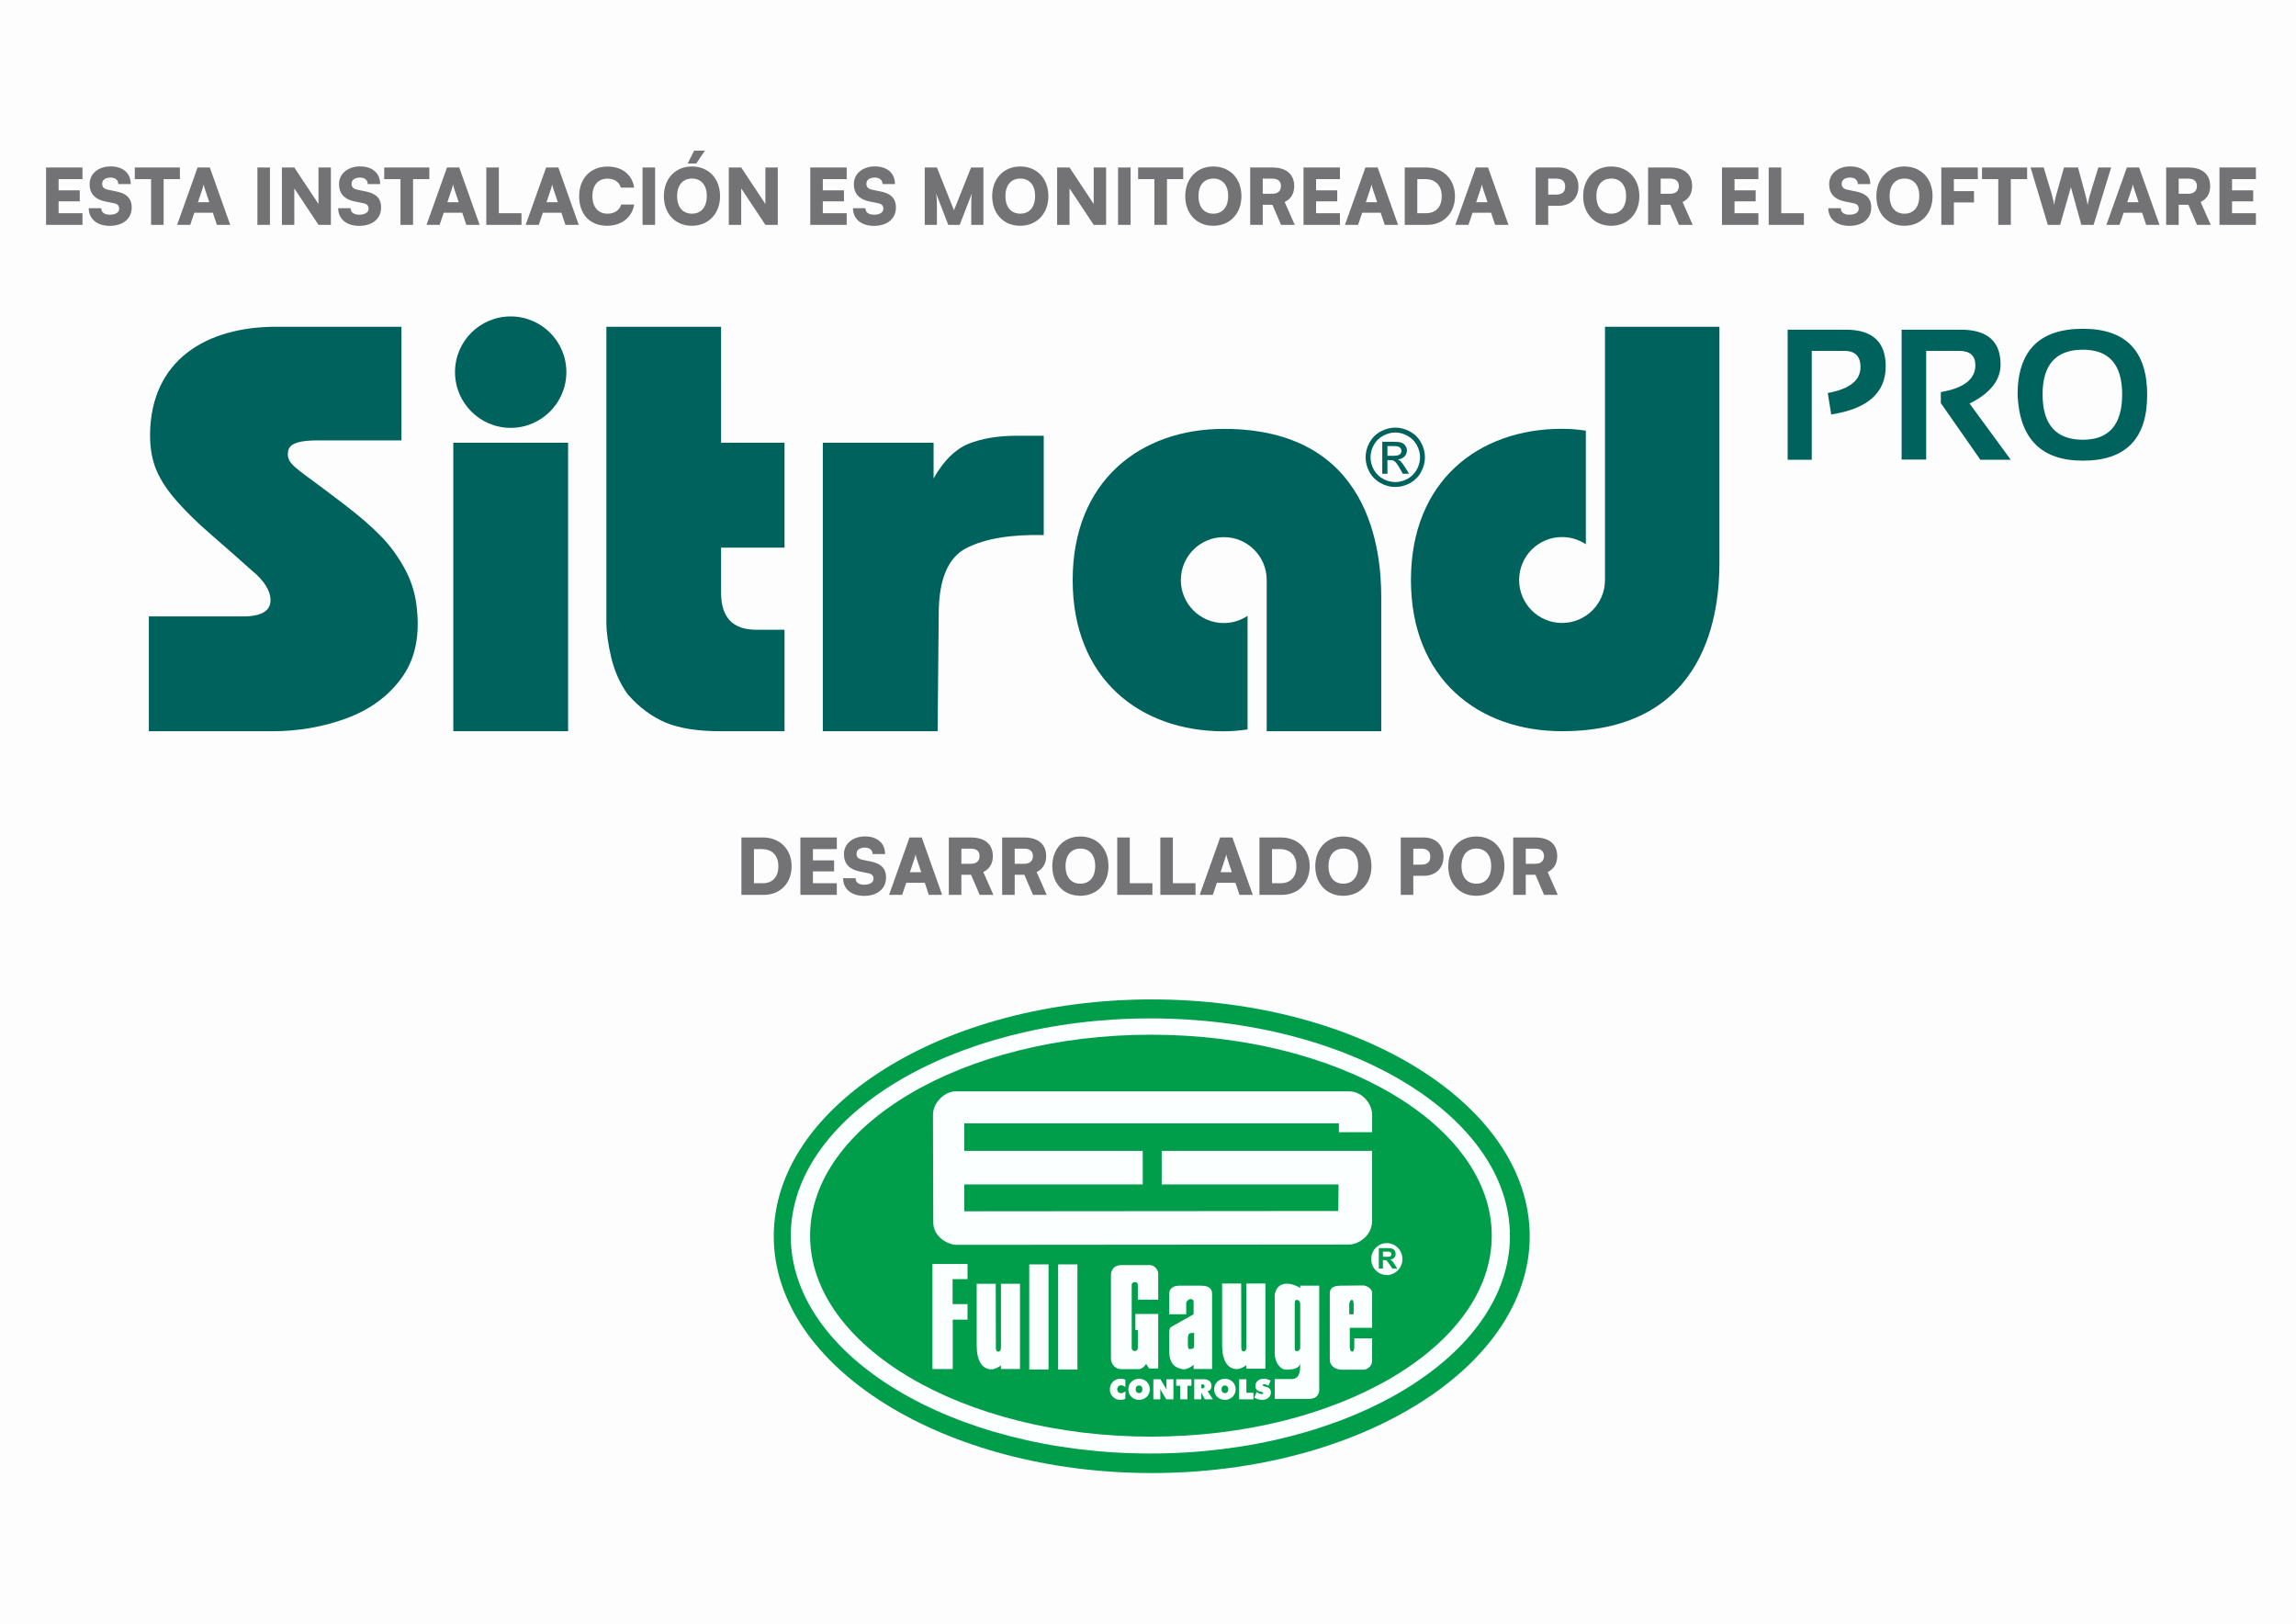 <?xml version="1.0" encoding="UTF-8" standalone="no"?>
<!-- Created with Inkscape (http://www.inkscape.org/) -->

<svg
   version="1.1"
   id="svg2"
   width="1122.52"
   height="793.701"
   viewBox="0 0 1122.52 793.701"
   sodipodi:docname="sitrad_pro_brand_en.pdf"
   xml:space="preserve"
   xmlns:inkscape="http://www.inkscape.org/namespaces/inkscape"
   xmlns:sodipodi="http://sodipodi.sourceforge.net/DTD/sodipodi-0.dtd"
   xmlns="http://www.w3.org/2000/svg"
   xmlns:svg="http://www.w3.org/2000/svg"><defs
     id="defs6" /><sodipodi:namedview
     id="namedview4"
     pagecolor="#505050"
     bordercolor="#eeeeee"
     borderopacity="1"
     inkscape:showpageshadow="0"
     inkscape:pageopacity="0"
     inkscape:pagecheckerboard="0"
     inkscape:deskcolor="#505050"
     showgrid="false" /><rect
     style="fill:#fdfdfd;stroke-width:6.293;stroke-linecap:round"
     id="rect405"
     width="1353.138"
     height="898.921"
     x="-116.621"
     y="-53.689" /><path
     d="m 563.084,488.535 c 101.782,0 184.794,52.003 184.794,115.761 0,63.759 -83.012,115.762 -184.794,115.762 -101.781,0 -184.793,-52.003 -184.793,-115.762 0,-63.758 83.012,-115.761 184.793,-115.761"
     style="fill:#009e4a;fill-opacity:1;fill-rule:evenodd;stroke:none;stroke-width:1.333"
     id="path796" /><path
     d="m 562.413,497.816 c 96.826,0 175.796,47.772 175.796,106.344 0,58.572 -78.97,106.343 -175.796,106.343 -96.825,0 -175.796,-47.772 -175.796,-106.343 0,-58.572 78.971,-106.344 175.796,-106.344"
     style="fill:#fcffff;fill-opacity:1;fill-rule:evenodd;stroke:none;stroke-width:1.333"
     id="path798" /><path
     d="m 562.69,505.785 c 91.78,0 166.636,44.129 166.636,98.237 0,54.108 -74.856,98.237 -166.636,98.237 -91.781,0 -166.636,-44.129 -166.636,-98.237 0,-54.108 74.856,-98.237 166.636,-98.237"
     style="fill:#009e4a;fill-opacity:1;fill-rule:evenodd;stroke:none;stroke-width:1.333"
     id="path800" /><path
     d="m 466.961,533.492 h 192.888 c 5.568,0 10.982,5.569 10.982,11.447 v 8.507 h -16.241 v -4.331 h -183.144 v 13.457 h 87.241 v 16.396 h -87.241 v 13.148 l 182.834,-0.155 0.155,-12.993 h -86.467 v -16.396 h 102.863 v 34.185 c 0,7.27 -6.651,11.601 -11.292,11.601 l -191.496,0.155 c -4.795,0.155 -11.755,-4.176 -11.755,-10.828 l -0.155,-52.746 c 0,-6.187 6.032,-11.447 10.828,-11.447"
     style="fill:#fcffff;fill-opacity:1;fill-rule:evenodd;stroke:none;stroke-width:1.333"
     id="path802" /><path
     d="m 526.755,618.063 v 51.374 h -9.425 v -51.374 z"
     style="fill:#fcffff;fill-opacity:1;fill-rule:evenodd;stroke:none;stroke-width:1.333"
     id="path804" /><path
     d="m 512.632,618.063 v 51.374 h -9.425 v -51.374 z"
     style="fill:#fcffff;fill-opacity:1;fill-rule:evenodd;stroke:none;stroke-width:1.333"
     id="path806" /><path
     d="m 606.805,627.405 0.062,27.483 v 4.088 c 0,2.261 2.36,2.087 2.484,0 0.062,-1.044 0,-2.348 0,-4.001 v -27.57 h 9.317 v 41.659 h -9.317 v -1.653 -0.086 c 0,0 -2.484,1.913 -4.596,1.913 -4.596,0 -7.267,-4.175 -7.267,-11.741 v -2.609 -27.483 z"
     style="fill:#fcffff;fill-opacity:1;fill-rule:evenodd;stroke:none;stroke-width:1.333"
     id="path808" /><path
     d="m 486.821,627.529 0.062,27.483 v 4.088 c 0,2.261 2.36,2.087 2.485,0 0.062,-1.043 0,-2.348 0,-4.001 v -27.57 h 9.316 v 41.659 h -9.316 v -1.652 -0.087 c 0,0 -2.485,1.914 -4.596,1.914 -4.596,0 -7.267,-4.175 -7.267,-11.741 v -2.609 -27.483 z"
     style="fill:#fcffff;fill-opacity:1;fill-rule:evenodd;stroke:none;stroke-width:1.333"
     id="path810" /><path
     d="m 473.023,617.86 v 7.408 h -7.293 v 12.202 h 7.293 v 7.595 h -7.231 v 24.155 h -9.911 v -51.36 z"
     style="fill:#fcffff;fill-opacity:1;fill-rule:evenodd;stroke:none;stroke-width:1.333"
     id="path812" /><path
     d="m 543.15,623.063 v 40.902 c 0,3.362 2.581,5.354 5.041,5.292 h 8.101 c 1.68,0.187 3.061,-1.121 4.081,-2.552 l 1.38,2.241 h 4.501 v -26.645 h -11.162 v 7.844 h 1.2 v 8.778 c 0,1.992 -3.001,1.992 -3.001,0 v -30.816 c 0,-1.743 3.001,-1.993 3.001,0 v 7.221 h 9.962 v -12.015 c 0.3,-1.993 -1.321,-4.918 -4.321,-4.918 h -13.803 c -3.781,0.062 -4.921,2.739 -4.981,4.669"
     style="fill:#fcffff;fill-opacity:1;fill-rule:evenodd;stroke:none;stroke-width:1.333"
     id="path814" /><path
     d="m 576.465,628.474 c -3.009,0 -4.836,1.505 -4.836,3.923 v 10.049 h 8.329 v -5.803 c 1.182,-2.418 3.869,-1.935 3.601,0 v 5.803 l -10.103,5.696 c -1.827,0.914 -1.827,1.559 -1.827,4.568 v 7.792 c 0,6.179 3.063,8.222 6.287,8.705 0.698,0.322 2.848,0.322 5.642,-2.096 v 2.096 h 9.027 c 0,-12.843 0,-23.537 0,-36.809 0,-2.418 -1.558,-3.923 -5.266,-3.923 z m 7.362,23.053 c 0,0 0,1.182 0,1.182 v 3.654 c 0,2.74 0,3.063 -2.364,3.063 -0.699,0 -0.699,-1.29 -0.699,-3.063 0,-3.654 0,-3.654 0.699,-4.514 0.86,-0.322 2.364,-0.322 2.364,-0.322"
     style="fill:#fcffff;fill-opacity:1;fill-rule:evenodd;stroke:none;stroke-width:1.333"
     id="path816" /><path
     d="m 623.215,633.042 v 27.459 c -0.215,6.61 3.708,9.028 5.159,9.028 4.621,0 6.555,-0.806 7.308,-2.848 0,2.848 0,7.201 -3.869,7.416 h -8.598 v 9.726 h 16.819 c 1.881,0 4.944,-0.806 4.944,-4.514 v -50.834 h -9.296 v 1.129 c -4.498,-2.891 -11.461,-3.687 -12.466,3.439 z m 10.962,2.365 v 0 c 0.752,0 1.504,0.913 1.504,1.934 v 21.763 c 0,0.323 -0.752,1.397 -1.504,1.397 v 0 c -1.182,0 -1.182,-1.075 -1.182,-1.397 v -21.763 c 0,-1.021 0,-1.934 1.182,-1.934"
     style="fill:#fcffff;fill-opacity:1;fill-rule:evenodd;stroke:none;stroke-width:1.333"
     id="path818" /><path
     d="m 670.825,649.055 v -16.131 c 0.485,-3.557 -3.543,-4.568 -4.296,-4.568 l -11.019,0.118 c -4.191,0 -5.373,1.505 -5.373,3.923 v 32.295 c 0,2.418 1.881,4.514 5.373,4.836 h 11.124 c 1.827,0 4.191,-1.773 4.191,-4.353 v -10.962 h -8.705 v 4.191 c 0,3.332 -2.203,2.848 -2.203,0 v -9.35 z m -11.177,-11.715 v 5.105 h 2.149 v -5.105 c 0,-2.633 -1.666,-2.633 -2.149,0"
     style="fill:#fcffff;fill-opacity:1;fill-rule:evenodd;stroke:none;stroke-width:1.333"
     id="path820" /><path
     d="m 550.192,678.091 c -0.323,-0.309 -0.651,-0.541 -0.988,-0.692 -0.334,-0.153 -0.689,-0.23 -1.061,-0.23 -0.577,0 -1.042,0.18 -1.394,0.534 -0.351,0.355 -0.526,0.83 -0.526,1.421 0,0.577 0.166,1.038 0.504,1.382 0.335,0.347 0.786,0.518 1.349,0.518 0.34,0 0.686,-0.074 1.037,-0.218 0.353,-0.147 0.736,-0.376 1.152,-0.694 l -0.114,3.699 c -0.385,0.155 -0.77,0.275 -1.155,0.353 -0.384,0.077 -0.77,0.116 -1.155,0.116 -0.479,0 -0.94,-0.052 -1.382,-0.159 -0.444,-0.109 -0.844,-0.262 -1.204,-0.459 -0.868,-0.5 -1.524,-1.134 -1.968,-1.899 -0.447,-0.766 -0.669,-1.643 -0.669,-2.638 0,-0.734 0.126,-1.414 0.38,-2.043 0.253,-0.626 0.621,-1.178 1.102,-1.657 0.488,-0.484 1.054,-0.85 1.696,-1.098 0.644,-0.25 1.338,-0.373 2.086,-0.373 0.399,0 0.791,0.041 1.179,0.124 0.386,0.082 0.765,0.206 1.131,0.374 z m 6.701,2.888 c 0.497,0 0.896,-0.17 1.197,-0.507 0.303,-0.34 0.455,-0.787 0.455,-1.347 0,-0.564 -0.151,-1.015 -0.455,-1.359 -0.301,-0.341 -0.7,-0.514 -1.197,-0.514 -0.498,0 -0.899,0.172 -1.204,0.517 -0.305,0.344 -0.456,0.796 -0.456,1.355 0,0.561 0.151,1.008 0.456,1.347 0.305,0.337 0.706,0.507 1.204,0.507 z m 5.256,-1.854 c 0,0.72 -0.127,1.39 -0.383,2.009 -0.254,0.621 -0.628,1.177 -1.12,1.665 -0.493,0.479 -1.061,0.846 -1.703,1.099 -0.642,0.254 -1.327,0.382 -2.05,0.382 -0.733,0 -1.423,-0.128 -2.062,-0.382 -0.641,-0.254 -1.21,-0.624 -1.707,-1.114 -0.485,-0.473 -0.857,-1.021 -1.106,-1.638 -0.25,-0.619 -0.376,-1.292 -0.376,-2.021 0,-0.729 0.126,-1.405 0.376,-2.029 0.249,-0.621 0.621,-1.17 1.106,-1.644 0.494,-0.482 1.06,-0.85 1.701,-1.103 0.639,-0.254 1.329,-0.38 2.068,-0.38 0.737,0 1.426,0.126 2.067,0.38 0.642,0.253 1.211,0.621 1.707,1.103 0.481,0.479 0.85,1.03 1.102,1.652 0.254,0.624 0.38,1.296 0.38,2.021 z m 1.718,4.895 v -9.83 h 3.465 l 3.055,5.144 c -0.042,-0.228 -0.07,-0.481 -0.085,-0.758 -0.016,-0.279 -0.024,-0.641 -0.024,-1.089 v -3.296 h 3.405 v 9.83 h -3.492 l -3.022,-5.103 c 0.036,0.219 0.061,0.456 0.08,0.711 0.018,0.251 0.027,0.534 0.027,0.848 v 3.545 z m 13.127,0 v -6.613 h -1.967 v -3.216 h 7.465 v 3.216 h -1.967 v 6.613 z m 10.338,-7.299 v 1.92 h 0.551 c 0.336,0 0.593,-0.082 0.774,-0.245 0.181,-0.163 0.273,-0.397 0.273,-0.701 0,-0.314 -0.093,-0.555 -0.273,-0.722 -0.181,-0.167 -0.438,-0.251 -0.774,-0.251 z m -3.465,7.299 v -9.83 h 4.447 c 1.287,0 2.273,0.285 2.954,0.853 0.68,0.569 1.019,1.389 1.019,2.457 0,0.699 -0.171,1.273 -0.514,1.726 -0.344,0.453 -0.804,0.717 -1.386,0.793 l 2.624,4.001 h -3.961 l -1.719,-3.242 v 3.242 z m 14.988,-3.041 c 0.497,0 0.896,-0.17 1.198,-0.507 0.302,-0.34 0.454,-0.787 0.454,-1.347 0,-0.564 -0.151,-1.015 -0.454,-1.359 -0.302,-0.341 -0.701,-0.514 -1.198,-0.514 -0.498,0 -0.9,0.172 -1.204,0.517 -0.304,0.344 -0.457,0.796 -0.457,1.355 0,0.561 0.152,1.008 0.457,1.347 0.304,0.337 0.706,0.507 1.204,0.507 z m 5.256,-1.854 c 0,0.72 -0.128,1.39 -0.383,2.009 -0.255,0.621 -0.628,1.177 -1.12,1.665 -0.493,0.479 -1.062,0.846 -1.703,1.099 -0.642,0.254 -1.327,0.382 -2.051,0.382 -0.733,0 -1.421,-0.128 -2.061,-0.382 -0.641,-0.254 -1.21,-0.624 -1.708,-1.114 -0.486,-0.473 -0.857,-1.021 -1.107,-1.638 -0.249,-0.619 -0.375,-1.292 -0.375,-2.021 0,-0.729 0.126,-1.405 0.375,-2.029 0.25,-0.621 0.621,-1.17 1.107,-1.644 0.494,-0.482 1.059,-0.85 1.701,-1.103 0.639,-0.254 1.328,-0.38 2.067,-0.38 0.738,0 1.427,0.126 2.067,0.38 0.641,0.253 1.21,0.621 1.707,1.103 0.48,0.479 0.85,1.03 1.101,1.652 0.256,0.624 0.381,1.296 0.381,2.021 z m 1.717,4.895 v -9.83 h 3.54 v 6.639 h 3.437 v 3.19 z m 7.403,-0.839 1.127,-2.753 c 0.506,0.353 0.956,0.612 1.352,0.774 0.397,0.164 0.768,0.246 1.112,0.246 0.243,0 0.433,-0.046 0.571,-0.137 0.139,-0.092 0.209,-0.216 0.209,-0.373 0,-0.273 -0.347,-0.482 -1.041,-0.624 -0.225,-0.05 -0.399,-0.087 -0.525,-0.115 -0.734,-0.18 -1.295,-0.497 -1.685,-0.954 -0.389,-0.455 -0.583,-1.023 -0.583,-1.705 0,-1.057 0.378,-1.916 1.135,-2.578 0.756,-0.663 1.749,-0.995 2.974,-0.995 0.567,0 1.121,0.074 1.666,0.222 0.545,0.147 1.097,0.371 1.653,0.672 l -1.075,2.571 c -0.34,-0.249 -0.681,-0.442 -1.025,-0.576 -0.342,-0.13 -0.673,-0.196 -0.996,-0.196 -0.246,0 -0.436,0.041 -0.571,0.124 -0.135,0.081 -0.202,0.2 -0.202,0.345 0,0.278 0.49,0.523 1.471,0.731 0.155,0.037 0.277,0.065 0.362,0.082 0.676,0.151 1.208,0.463 1.598,0.933 0.389,0.47 0.584,1.038 0.584,1.705 0,1.086 -0.392,1.976 -1.179,2.666 -0.786,0.689 -1.808,1.033 -3.066,1.033 -0.644,0 -1.289,-0.091 -1.932,-0.274 -0.646,-0.184 -1.291,-0.459 -1.934,-0.825"
     style="fill:#fcffff;fill-opacity:1;fill-rule:evenodd;stroke:none;stroke-width:1.333"
     id="path822" /><path
     d="m 678.02,607.659 c 4.2,0 7.626,3.509 7.626,7.811 0,4.303 -3.426,7.812 -7.626,7.812 -4.199,0 -7.625,-3.509 -7.625,-7.812 0,-4.302 3.426,-7.811 7.625,-7.811"
     style="fill:#fcffff;fill-opacity:1;fill-rule:evenodd;stroke:none;stroke-width:1.333"
     id="path824" /><path
     d="m 674.101,620.112 v -9.99 h 4.274 c 1.075,0 1.854,0.09 2.34,0.269 0.487,0.18 0.879,0.497 1.171,0.956 0.292,0.461 0.437,0.984 0.437,1.574 0,0.751 -0.222,1.371 -0.665,1.86 -0.442,0.486 -1.106,0.796 -1.99,0.921 0.44,0.256 0.803,0.535 1.088,0.839 0.286,0.305 0.67,0.846 1.154,1.623 l 1.229,1.949 h -2.428 l -1.467,-2.175 c -0.522,-0.777 -0.878,-1.266 -1.069,-1.468 -0.192,-0.203 -0.397,-0.34 -0.612,-0.416 -0.215,-0.075 -0.554,-0.111 -1.022,-0.111 h -0.41 v 4.17 z m 2.032,-5.766 h 1.5 c 0.974,0 1.583,-0.04 1.825,-0.122 0.241,-0.081 0.431,-0.223 0.57,-0.423 0.135,-0.2 0.206,-0.449 0.206,-0.749 0,-0.336 -0.091,-0.607 -0.272,-0.814 -0.181,-0.207 -0.435,-0.337 -0.765,-0.393 -0.164,-0.021 -0.659,-0.033 -1.482,-0.033 h -1.582 z"
     style="fill:#009e4a;fill-opacity:1;fill-rule:evenodd;stroke:none;stroke-width:1.333"
     id="path826" /><path
     d="m 373.465,437.426 c 2.009,-0.007 3.84,-0.354 5.495,-1.029 1.655,-0.676 3.082,-1.636 4.288,-2.874 1.2,-1.238 2.135,-2.709 2.785,-4.408 0.656,-1.699 0.991,-3.581 0.998,-5.633 -0.01,-2.09 -0.347,-3.998 -1.023,-5.722 -0.676,-1.718 -1.629,-3.202 -2.867,-4.453 -1.238,-1.25 -2.703,-2.21 -4.408,-2.892 -1.699,-0.676 -3.581,-1.023 -5.646,-1.03 h -10.61 v 28.041 z m -0.985,-22.357 c 1.699,0.007 3.145,0.341 4.351,1.004 1.2,0.663 2.116,1.617 2.754,2.867 0.638,1.257 0.96,2.766 0.966,4.541 -0.01,1.737 -0.309,3.221 -0.915,4.446 -0.607,1.232 -1.484,2.173 -2.628,2.829 -1.143,0.651 -2.526,0.979 -4.149,0.985 h -4.244 v -16.673 z m 36.643,22.357 v -5.684 h -11.671 v -5.797 h 10.345 v -5.381 h -10.345 v -5.495 h 11.671 v -5.684 h -17.81 v 28.041 z m 3.486,-19.894 c 0.01,2.293 0.644,4.149 1.914,5.558 1.276,1.415 3.164,2.381 5.665,2.893 l 4.282,0.872 c 0.922,0.183 1.579,0.492 1.983,0.922 0.404,0.436 0.6,1.036 0.594,1.806 -0.01,0.594 -0.19,1.112 -0.556,1.541 -0.367,0.429 -0.884,0.758 -1.554,0.985 -0.676,0.234 -1.471,0.354 -2.4,0.354 -1.37,-0.007 -2.419,-0.278 -3.145,-0.827 -0.726,-0.543 -1.093,-1.326 -1.099,-2.356 h -6.101 c 0.01,1.32 0.246,2.514 0.733,3.575 0.48,1.061 1.175,1.964 2.078,2.722 0.903,0.751 1.983,1.333 3.246,1.737 1.269,0.398 2.684,0.6 4.25,0.606 1.617,-0.007 3.076,-0.215 4.389,-0.638 1.307,-0.417 2.432,-1.017 3.372,-1.8 0.935,-0.783 1.655,-1.724 2.16,-2.823 0.505,-1.093 0.758,-2.324 0.764,-3.682 0,-1.471 -0.265,-2.734 -0.802,-3.777 -0.537,-1.042 -1.358,-1.901 -2.451,-2.564 -1.092,-0.663 -2.469,-1.169 -4.137,-1.503 l -4.206,-0.872 c -0.979,-0.202 -1.699,-0.531 -2.16,-0.998 -0.461,-0.461 -0.688,-1.118 -0.682,-1.958 0.01,-0.619 0.171,-1.155 0.505,-1.604 0.335,-0.442 0.802,-0.783 1.415,-1.023 0.613,-0.24 1.333,-0.366 2.172,-0.366 0.777,0 1.446,0.133 2.008,0.385 0.568,0.259 1.004,0.625 1.314,1.099 0.309,0.473 0.461,1.042 0.467,1.699 h 6.101 c -0.013,-1.775 -0.411,-3.309 -1.206,-4.598 -0.796,-1.288 -1.92,-2.28 -3.385,-2.981 -1.465,-0.701 -3.202,-1.055 -5.223,-1.061 -1.516,0.007 -2.899,0.221 -4.15,0.644 -1.257,0.417 -2.343,1.017 -3.265,1.787 -0.915,0.777 -1.629,1.692 -2.128,2.747 -0.505,1.054 -0.758,2.223 -0.764,3.499 z m 28.458,19.894 2.008,-5.911 h 9.056 l 1.97,5.911 h 6.518 l -9.966,-28.041 h -5.987 l -10.004,28.041 z m 5.798,-17.052 c 0.177,-0.524 0.328,-1.023 0.467,-1.509 0.133,-0.48 0.234,-0.891 0.291,-1.219 0.038,0.234 0.101,0.499 0.177,0.802 0.082,0.303 0.177,0.619 0.278,0.947 0.101,0.335 0.202,0.657 0.303,0.979 l 2.008,5.987 h -5.532 z m 23.153,17.052 v -9.814 h 4.737 l 4.206,9.814 h 6.707 l -4.926,-11.141 c 1.554,-0.796 2.722,-1.838 3.499,-3.139 0.777,-1.295 1.162,-2.848 1.162,-4.667 -0.01,-1.938 -0.423,-3.581 -1.257,-4.932 -0.827,-1.351 -2.04,-2.387 -3.625,-3.095 -1.592,-0.707 -3.524,-1.061 -5.804,-1.067 h -10.837 v 28.041 z m 0,-22.584 h 4.699 c 1.371,0.007 2.413,0.316 3.126,0.935 0.714,0.625 1.074,1.522 1.08,2.703 -0.01,1.2 -0.379,2.122 -1.112,2.773 -0.733,0.645 -1.781,0.973 -3.132,0.979 h -4.661 z m 26.07,22.584 v -9.814 h 4.737 l 4.206,9.814 h 6.707 l -4.926,-11.141 c 1.554,-0.796 2.722,-1.838 3.499,-3.139 0.777,-1.295 1.162,-2.848 1.162,-4.667 -0.01,-1.938 -0.423,-3.581 -1.257,-4.932 -0.827,-1.351 -2.04,-2.387 -3.625,-3.095 -1.592,-0.707 -3.524,-1.061 -5.804,-1.067 h -10.837 v 28.041 z m 0,-22.584 h 4.699 c 1.371,0.007 2.413,0.316 3.126,0.935 0.714,0.625 1.074,1.522 1.08,2.703 -0.01,1.2 -0.379,2.122 -1.112,2.773 -0.733,0.645 -1.781,0.973 -3.132,0.979 h -4.661 z m 45.85,8.526 c -0.01,-2.147 -0.341,-4.105 -1.004,-5.873 -0.663,-1.768 -1.598,-3.29 -2.817,-4.579 -1.219,-1.282 -2.672,-2.267 -4.345,-2.968 -1.68,-0.695 -3.543,-1.048 -5.589,-1.055 -2.033,0.007 -3.89,0.36 -5.564,1.061 -1.673,0.701 -3.12,1.699 -4.332,2.981 -1.219,1.289 -2.16,2.817 -2.817,4.591 -0.663,1.768 -0.998,3.733 -1.004,5.88 0.01,2.148 0.341,4.105 0.998,5.873 0.657,1.768 1.592,3.29 2.804,4.572 1.206,1.288 2.646,2.274 4.32,2.975 1.668,0.695 3.524,1.048 5.558,1.054 2.046,-0.007 3.909,-0.366 5.589,-1.061 1.686,-0.701 3.139,-1.699 4.364,-2.987 1.219,-1.282 2.166,-2.816 2.829,-4.585 0.663,-1.768 1.004,-3.733 1.01,-5.88 z m -6.48,0 c -0.01,1.774 -0.297,3.303 -0.871,4.585 -0.581,1.282 -1.408,2.274 -2.489,2.968 -1.073,0.688 -2.368,1.042 -3.878,1.048 -1.522,-0.007 -2.823,-0.354 -3.909,-1.036 -1.08,-0.682 -1.914,-1.661 -2.488,-2.943 -0.581,-1.282 -0.872,-2.823 -0.878,-4.623 0.01,-1.787 0.297,-3.322 0.878,-4.598 0.575,-1.276 1.409,-2.248 2.488,-2.93 1.086,-0.682 2.387,-1.029 3.909,-1.036 1.51,0.007 2.804,0.354 3.878,1.036 1.08,0.682 1.908,1.655 2.489,2.93 0.574,1.276 0.865,2.811 0.871,4.598 z m 16.9,-13.983 h -6.139 v 28.041 h 17.204 v -5.684 h -11.065 z m 21.069,0 h -6.139 v 28.041 h 17.204 v -5.684 h -11.065 z m 19.515,28.041 2.008,-5.911 h 9.057 l 1.97,5.911 h 6.518 l -9.966,-28.041 h -5.987 l -10.004,28.041 z m 5.798,-17.052 c 0.177,-0.524 0.328,-1.023 0.467,-1.509 0.133,-0.48 0.234,-0.891 0.291,-1.219 0.038,0.234 0.101,0.499 0.177,0.802 0.082,0.303 0.177,0.619 0.278,0.947 0.101,0.335 0.202,0.657 0.303,0.979 l 2.008,5.987 h -5.532 z m 28.003,17.052 c 2.009,-0.007 3.84,-0.354 5.495,-1.029 1.655,-0.676 3.082,-1.636 4.288,-2.874 1.2,-1.238 2.135,-2.709 2.785,-4.408 0.656,-1.699 0.991,-3.581 0.998,-5.633 -0.01,-2.09 -0.347,-3.998 -1.023,-5.722 -0.676,-1.718 -1.629,-3.202 -2.867,-4.453 -1.238,-1.25 -2.703,-2.21 -4.408,-2.892 -1.699,-0.676 -3.581,-1.023 -5.646,-1.03 h -10.61 v 28.041 z m -0.985,-22.357 c 1.699,0.007 3.145,0.341 4.351,1.004 1.2,0.663 2.116,1.617 2.754,2.867 0.638,1.257 0.96,2.766 0.966,4.541 -0.01,1.737 -0.309,3.221 -0.915,4.446 -0.607,1.232 -1.484,2.173 -2.628,2.829 -1.143,0.651 -2.526,0.979 -4.149,0.985 h -4.244 v -16.673 z m 44.752,8.299 c -0.01,-2.147 -0.341,-4.105 -1.004,-5.873 -0.663,-1.768 -1.598,-3.29 -2.817,-4.579 -1.219,-1.282 -2.672,-2.267 -4.345,-2.968 -1.68,-0.695 -3.543,-1.048 -5.589,-1.055 -2.033,0.007 -3.89,0.36 -5.564,1.061 -1.674,0.701 -3.12,1.699 -4.332,2.981 -1.219,1.289 -2.16,2.817 -2.817,4.591 -0.663,1.768 -0.998,3.733 -1.004,5.88 0.01,2.148 0.341,4.105 0.998,5.873 0.657,1.768 1.592,3.29 2.804,4.572 1.206,1.288 2.646,2.274 4.32,2.975 1.668,0.695 3.524,1.048 5.558,1.054 2.046,-0.007 3.909,-0.366 5.589,-1.061 1.686,-0.701 3.139,-1.699 4.364,-2.987 1.219,-1.282 2.166,-2.816 2.829,-4.585 0.663,-1.768 1.004,-3.733 1.01,-5.88 z m -6.48,0 c -0.01,1.774 -0.297,3.303 -0.872,4.585 -0.581,1.282 -1.408,2.274 -2.489,2.968 -1.073,0.688 -2.368,1.042 -3.878,1.048 -1.522,-0.007 -2.823,-0.354 -3.909,-1.036 -1.08,-0.682 -1.914,-1.661 -2.488,-2.943 -0.581,-1.282 -0.872,-2.823 -0.878,-4.623 0.01,-1.787 0.297,-3.322 0.878,-4.598 0.575,-1.276 1.409,-2.248 2.488,-2.93 1.086,-0.682 2.387,-1.029 3.909,-1.036 1.51,0.007 2.804,0.354 3.878,1.036 1.08,0.682 1.908,1.655 2.489,2.93 0.574,1.276 0.865,2.811 0.872,4.598 z m 32.171,4.737 c 1.434,-0.007 2.735,-0.227 3.903,-0.676 1.169,-0.442 2.179,-1.073 3.019,-1.901 0.84,-0.827 1.484,-1.806 1.939,-2.956 0.455,-1.143 0.682,-2.419 0.688,-3.827 -0.01,-1.408 -0.234,-2.684 -0.688,-3.827 -0.455,-1.149 -1.099,-2.128 -1.939,-2.956 -0.84,-0.827 -1.85,-1.459 -3.019,-1.901 -1.168,-0.448 -2.469,-0.669 -3.903,-0.676 h -11.368 v 28.041 h 6.139 v -9.322 z m -1.364,-13.262 c 1.478,0 2.589,0.322 3.328,0.972 0.739,0.644 1.106,1.623 1.106,2.93 0,1.307 -0.367,2.286 -1.106,2.931 -0.739,0.651 -1.85,0.973 -3.328,0.973 h -3.865 v -7.806 z m 40.697,8.526 c -0.01,-2.147 -0.341,-4.105 -1.004,-5.873 -0.663,-1.768 -1.598,-3.29 -2.817,-4.579 -1.219,-1.282 -2.672,-2.267 -4.345,-2.968 -1.68,-0.695 -3.543,-1.048 -5.589,-1.055 -2.033,0.007 -3.89,0.36 -5.564,1.061 -1.673,0.701 -3.12,1.699 -4.332,2.981 -1.219,1.289 -2.16,2.817 -2.817,4.591 -0.663,1.768 -0.998,3.733 -1.004,5.88 0.01,2.148 0.341,4.105 0.998,5.873 0.657,1.768 1.592,3.29 2.804,4.572 1.206,1.288 2.646,2.274 4.32,2.975 1.668,0.695 3.524,1.048 5.558,1.054 2.046,-0.007 3.909,-0.366 5.589,-1.061 1.687,-0.701 3.139,-1.699 4.364,-2.987 1.219,-1.282 2.166,-2.816 2.829,-4.585 0.663,-1.768 1.004,-3.733 1.01,-5.88 z m -6.48,0 c -0.01,1.774 -0.297,3.303 -0.872,4.585 -0.581,1.282 -1.408,2.274 -2.488,2.968 -1.073,0.688 -2.368,1.042 -3.878,1.048 -1.522,-0.007 -2.823,-0.354 -3.909,-1.036 -1.08,-0.682 -1.914,-1.661 -2.488,-2.943 -0.581,-1.282 -0.872,-2.823 -0.878,-4.623 0.01,-1.787 0.297,-3.322 0.878,-4.598 0.575,-1.276 1.409,-2.248 2.488,-2.93 1.086,-0.682 2.387,-1.029 3.909,-1.036 1.509,0.007 2.804,0.354 3.878,1.036 1.08,0.682 1.908,1.655 2.488,2.93 0.575,1.276 0.865,2.811 0.872,4.598 z m 16.9,14.058 v -9.814 h 4.737 l 4.206,9.814 h 6.707 l -4.926,-11.141 c 1.554,-0.796 2.722,-1.838 3.499,-3.139 0.777,-1.295 1.162,-2.848 1.162,-4.667 -0.01,-1.938 -0.423,-3.581 -1.257,-4.932 -0.827,-1.351 -2.04,-2.387 -3.625,-3.095 -1.591,-0.707 -3.524,-1.061 -5.804,-1.067 h -10.837 v 28.041 z m 0,-22.584 h 4.699 c 1.37,0.007 2.412,0.316 3.126,0.935 0.714,0.625 1.074,1.522 1.08,2.703 -0.01,1.2 -0.379,2.122 -1.111,2.773 -0.733,0.645 -1.781,0.973 -3.132,0.979 h -4.661 z"
     style="fill:#737375;fill-opacity:1;fill-rule:nonzero;stroke:none;stroke-width:1.333"
     id="path828" /><path
     d="m 197.986,278.188 c -3.401,-6.217 -7.344,-11.631 -11.877,-16.212 -4.494,-4.621 -10.37,-9.7 -17.59,-15.243 -7.261,-5.542 -14.357,-10.879 -21.324,-15.958 -3.568,-2.983 -6.466,-4.916 -6.466,-8.736 0,-3.823 1.933,-6.762 14.651,-6.762 h 40.885 v -55.561 h -61.157 c -33.959,0 -61.411,16.043 -61.747,52.748 0,6.76 1.049,12.638 3.23,17.638 2.138,4.956 5.541,10.038 10.159,15.202 4.577,5.165 9.95,10.415 16.033,15.663 6.129,5.25 12.848,11.216 20.189,17.765 6.214,5.082 9.28,9.996 9.28,14.699 0,5.25 -4.491,7.895 -13.516,7.895 H 72.772 v 56.107 h 60.612 c 12.423,0 24.303,-2.055 35.681,-6.175 11.374,-4.154 20.357,-10.58 26.906,-19.358 6.588,-8.736 9.235,-19.863 7.931,-33.428 -0.586,-7.309 -2.561,-14.067 -5.918,-20.284"
     style="fill:#00625c;fill-opacity:1;fill-rule:evenodd;stroke:none;stroke-width:1.333"
     id="path830" /><path
     d="m 352.542,159.716 h -56.08 v 144.425 c 0,4.87 0.797,10.666 2.393,17.342 1.596,6.681 4.281,12.642 8.016,17.893 5.624,6.423 11.84,11 18.596,13.857 6.801,2.815 15.698,4.2 26.824,4.2 h 31.271 v -49.596 h -13.812 c -11.459,0 -17.209,-6.003 -17.209,-18.059 v -22.088 h 31.021 v -51.28 h -31.021 z"
     style="fill:#00625c;fill-opacity:1;fill-rule:evenodd;stroke:none;stroke-width:1.333"
     id="path832" /><path
     d="m 473.474,216.955 c -6.464,2.646 -12.175,8.276 -17.041,16.924 v -17.468 h -54.153 v 141.021 h 56.123 l 0.546,-57.239 c 0,-16.924 4.533,-27.717 13.558,-32.296 9.025,-4.618 21.619,-6.719 37.778,-6.34 v -48.549 h -13.262 c -9.193,0 -17.043,1.343 -23.549,3.947"
     style="fill:#00625c;fill-opacity:1;fill-rule:evenodd;stroke:none;stroke-width:1.333"
     id="path834" /><path
     d="m 221.621,357.433 h 56.12 V 216.411 h -56.12 z"
     style="fill:#00625c;fill-opacity:1;fill-rule:evenodd;stroke:none;stroke-width:1.333"
     id="path836" /><path
     d="m 249.661,209.144 c 15.027,0 27.239,-12.219 27.239,-27.255 0,-15.034 -12.212,-27.214 -27.239,-27.214 -15.028,0 -27.203,12.18 -27.203,27.214 0,15.036 12.175,27.255 27.203,27.255"
     style="fill:#00625c;fill-opacity:1;fill-rule:evenodd;stroke:none;stroke-width:1.333"
     id="path838" /><path
     d="m 681.378,222.792 h -3.063 v -4.744 h 2.854 c 1.26,0 2.096,0.083 2.56,0.296 0.418,0.165 0.799,0.46 1.052,0.797 0.248,0.377 0.376,0.797 0.376,1.259 0,0.714 -0.254,1.299 -0.799,1.722 -0.544,0.421 -1.509,0.671 -2.981,0.671 z m 3.316,2.604 c -0.335,-0.294 -0.756,-0.586 -1.342,-0.797 1.387,-0.126 2.435,-0.59 3.273,-1.428 0.801,-0.841 1.217,-1.849 1.217,-2.981 0,-0.797 -0.252,-1.596 -0.755,-2.313 -0.462,-0.712 -1.133,-1.217 -1.929,-1.511 -0.84,-0.294 -2.138,-0.418 -3.988,-0.418 h -5.371 v 15.622 h 2.517 v -6.636 h 1.472 c 0.88,0 1.55,0.167 2.014,0.547 0.67,0.461 1.552,1.681 2.643,3.612 l 1.383,2.477 h 3.068 l -1.89,-3.068 c -0.924,-1.426 -1.679,-2.476 -2.31,-3.107"
     style="fill:#00625c;fill-opacity:1;fill-rule:evenodd;stroke:none;stroke-width:1.333"
     id="path840" /><path
     d="m 688.18,234.05 c -1.934,1.049 -3.946,1.593 -6.003,1.593 -2.099,0 -4.112,-0.544 -6.044,-1.593 -1.931,-1.096 -3.403,-2.563 -4.492,-4.497 -1.049,-1.931 -1.593,-3.903 -1.593,-6.002 0,-2.104 0.544,-4.115 1.635,-6.092 1.093,-1.931 2.599,-3.401 4.533,-4.45 1.931,-1.052 3.906,-1.594 5.961,-1.594 2.016,0 3.986,0.542 5.92,1.594 1.929,1.05 3.442,2.519 4.532,4.45 1.091,1.977 1.635,3.989 1.635,6.092 0,2.099 -0.544,4.071 -1.596,6.002 -1.09,1.934 -2.558,3.401 -4.489,4.497 z m 6.549,-3.277 c 1.299,-2.313 1.926,-4.706 1.926,-7.222 0,-2.522 -0.627,-4.956 -1.926,-7.266 -1.303,-2.354 -3.107,-4.117 -5.417,-5.378 -2.349,-1.258 -4.701,-1.888 -7.135,-1.888 -2.436,0 -4.827,0.63 -7.137,1.888 -2.349,1.261 -4.154,3.024 -5.454,5.378 -1.304,2.31 -1.931,4.744 -1.931,7.266 0,2.517 0.627,4.909 1.931,7.222 1.256,2.307 3.062,4.074 5.372,5.375 2.266,1.258 4.701,1.888 7.22,1.888 2.516,0 4.909,-0.63 7.22,-1.888 2.269,-1.302 4.071,-3.068 5.333,-5.375"
     style="fill:#00625c;fill-opacity:1;fill-rule:evenodd;stroke:none;stroke-width:1.333"
     id="path842" /><path
     d="m 598.308,209.649 c -40.799,0 -73.876,25.45 -73.876,73.912 0,48.421 33.077,73.913 73.876,73.913 3.947,0 7.851,-0.333 11.629,-0.923 v -55.517 c -3.317,2.223 -7.348,3.525 -11.629,3.525 -11.583,0 -20.986,-9.408 -20.986,-20.998 0,-11.631 9.403,-21 20.986,-21 11.587,0 20.991,9.369 20.991,21 v 73.869 h 55.992 v -65.469 c 0,-22.006 -4.786,-82.313 -76.983,-82.313"
     style="fill:#00625c;fill-opacity:1;fill-rule:evenodd;stroke:none;stroke-width:1.333"
     id="path844" /><path
     d="m 784.682,159.716 v 123.804 c 0,11.59 -9.406,21 -20.991,21 -11.625,0 -20.984,-9.41 -20.984,-21 0,-11.59 9.36,-20.998 20.984,-20.998 4.285,0 8.268,1.302 11.629,3.527 v -55.517 c -3.819,-0.59 -7.682,-0.925 -11.629,-0.925 -40.798,0 -73.876,25.492 -73.876,73.913 0,48.421 33.078,73.913 73.876,73.913 72.161,0 76.942,-60.305 76.942,-82.313 V 159.716 Z"
     style="fill:#00625c;fill-opacity:1;fill-rule:evenodd;stroke:none;stroke-width:1.333"
     id="path846" /><path
     d="m 873.991,224.739 v -63.584 h 28.459 c 12.983,0 19.476,5.973 19.476,17.918 0,12.956 -8.878,20.796 -26.636,23.521 l -1.69,-10.494 c 10.673,-1.926 16.008,-6.149 16.008,-12.671 0,-5.274 -2.638,-7.915 -7.915,-7.915 h -15.916 v 53.225 z"
     style="fill:#00625c;fill-opacity:1;fill-rule:nonzero;stroke:none;stroke-width:1.333"
     id="path848" /><path
     d="m 929.705,224.649 v -63.495 h 28.902 c 12.983,0 19.475,5.677 19.475,17.03 0,7.677 -5.054,14.036 -15.16,19.074 l 20.141,27.481 h -14.851 l -19.343,-27.701 v -5.381 c 11.264,-1.926 16.897,-6.299 16.897,-13.116 0,-4.685 -2.639,-7.027 -7.916,-7.027 h -16.139 v 53.135 z"
     style="fill:#00625c;fill-opacity:1;fill-rule:nonzero;stroke:none;stroke-width:1.333"
     id="path850" /><path
     d="m 1018.324,214.957 c 12.807,0 19.209,-7.397 19.209,-22.187 0,-14.554 -6.402,-21.833 -19.209,-21.833 -13.133,0 -19.698,7.279 -19.698,21.833 0,14.791 6.566,22.187 19.698,22.187 z m -31.924,-21.921 c 0,-21.551 10.639,-32.326 31.924,-32.326 20.959,0 31.435,10.774 31.435,32.326 0,21.432 -10.476,32.147 -31.435,32.147 -20.334,0 -30.976,-10.715 -31.924,-32.147"
     style="fill:#00625c;fill-opacity:1;fill-rule:nonzero;stroke:none;stroke-width:1.333"
     id="path852" /><path
     d="m 40.324,109.906 v -5.684 h -11.671 v -5.797 h 10.345 v -5.381 h -10.345 v -5.495 h 11.671 v -5.684 h -17.81 v 28.041 z m 3.486,-19.894 c 0.01,2.293 0.644,4.149 1.914,5.558 1.276,1.415 3.164,2.381 5.665,2.893 l 4.282,0.871 c 0.922,0.183 1.579,0.493 1.983,0.922 0.404,0.436 0.6,1.036 0.594,1.806 -0.01,0.594 -0.189,1.112 -0.556,1.541 -0.367,0.429 -0.884,0.758 -1.554,0.985 -0.676,0.234 -1.471,0.354 -2.4,0.354 -1.371,-0.007 -2.419,-0.278 -3.145,-0.827 -0.726,-0.543 -1.093,-1.326 -1.099,-2.356 h -6.101 c 0.01,1.32 0.246,2.514 0.733,3.575 0.48,1.061 1.175,1.964 2.078,2.722 0.903,0.751 1.983,1.333 3.246,1.737 1.27,0.398 2.684,0.6 4.25,0.606 1.617,-0.007 3.076,-0.215 4.389,-0.638 1.307,-0.417 2.432,-1.017 3.373,-1.8 0.935,-0.783 1.655,-1.724 2.16,-2.823 0.505,-1.093 0.758,-2.324 0.764,-3.682 0,-1.471 -0.265,-2.735 -0.802,-3.777 -0.537,-1.042 -1.358,-1.901 -2.451,-2.564 -1.092,-0.663 -2.469,-1.169 -4.137,-1.503 l -4.206,-0.872 c -0.979,-0.202 -1.699,-0.531 -2.16,-0.998 -0.461,-0.461 -0.688,-1.118 -0.682,-1.958 0.01,-0.619 0.17,-1.155 0.505,-1.604 0.335,-0.442 0.802,-0.783 1.415,-1.023 0.613,-0.24 1.333,-0.366 2.172,-0.366 0.777,0 1.446,0.133 2.009,0.385 0.568,0.259 1.004,0.626 1.314,1.099 0.309,0.474 0.461,1.042 0.467,1.699 h 6.101 c -0.013,-1.775 -0.41,-3.309 -1.206,-4.598 -0.796,-1.289 -1.92,-2.28 -3.385,-2.981 -1.465,-0.701 -3.202,-1.055 -5.223,-1.061 -1.516,0.007 -2.899,0.221 -4.15,0.644 -1.257,0.417 -2.343,1.017 -3.265,1.787 -0.915,0.777 -1.629,1.693 -2.128,2.747 -0.505,1.055 -0.758,2.223 -0.764,3.499 z m 22.092,-2.463 h 7.958 v 22.357 h 6.139 V 87.549 h 7.957 v -5.684 h -22.054 z m 27.094,22.357 2.008,-5.911 h 9.057 l 1.97,5.911 h 6.518 l -9.966,-28.041 h -5.987 l -10.004,28.041 z m 5.798,-17.052 c 0.177,-0.524 0.329,-1.023 0.467,-1.509 0.133,-0.48 0.234,-0.891 0.291,-1.219 0.038,0.234 0.101,0.499 0.177,0.802 0.082,0.303 0.177,0.619 0.278,0.947 0.101,0.335 0.202,0.657 0.303,0.979 l 2.009,5.987 H 96.784 Z M 131.987,81.865 h -6.139 v 28.041 h 6.139 z m 11.898,28.041 V 92.097 l 11.823,17.81 h 6.063 V 81.865 h -6.063 v 17.848 l -11.823,-17.848 h -6.063 v 28.041 z m 21.865,-19.894 c 0.01,2.293 0.644,4.149 1.913,5.558 1.276,1.415 3.164,2.381 5.665,2.893 l 4.282,0.871 c 0.922,0.183 1.579,0.493 1.983,0.922 0.404,0.436 0.6,1.036 0.594,1.806 -0.01,0.594 -0.189,1.112 -0.556,1.541 -0.367,0.429 -0.884,0.758 -1.554,0.985 -0.676,0.234 -1.471,0.354 -2.4,0.354 -1.37,-0.007 -2.419,-0.278 -3.145,-0.827 -0.726,-0.543 -1.093,-1.326 -1.099,-2.356 h -6.101 c 0.01,1.32 0.246,2.514 0.733,3.575 0.48,1.061 1.175,1.964 2.078,2.722 0.903,0.751 1.983,1.333 3.246,1.737 1.27,0.398 2.684,0.6 4.25,0.606 1.617,-0.007 3.076,-0.215 4.389,-0.638 1.307,-0.417 2.432,-1.017 3.373,-1.8 0.935,-0.783 1.655,-1.724 2.16,-2.823 0.505,-1.093 0.758,-2.324 0.764,-3.682 0,-1.471 -0.265,-2.735 -0.802,-3.777 -0.537,-1.042 -1.358,-1.901 -2.45,-2.564 -1.092,-0.663 -2.469,-1.169 -4.137,-1.503 l -4.206,-0.872 c -0.979,-0.202 -1.699,-0.531 -2.16,-0.998 -0.461,-0.461 -0.688,-1.118 -0.682,-1.958 0.01,-0.619 0.17,-1.155 0.505,-1.604 0.335,-0.442 0.802,-0.783 1.415,-1.023 0.613,-0.24 1.333,-0.366 2.172,-0.366 0.777,0 1.446,0.133 2.009,0.385 0.568,0.259 1.004,0.626 1.314,1.099 0.309,0.474 0.461,1.042 0.467,1.699 h 6.101 c -0.013,-1.775 -0.41,-3.309 -1.206,-4.598 -0.796,-1.289 -1.92,-2.28 -3.385,-2.981 -1.465,-0.701 -3.202,-1.055 -5.223,-1.061 -1.516,0.007 -2.899,0.221 -4.149,0.644 -1.257,0.417 -2.343,1.017 -3.265,1.787 -0.915,0.777 -1.629,1.693 -2.128,2.747 -0.505,1.055 -0.758,2.223 -0.764,3.499 z m 22.092,-2.463 h 7.958 v 22.357 h 6.139 V 87.549 h 7.957 v -5.684 h -22.054 z m 27.094,22.357 2.008,-5.911 h 9.057 l 1.97,5.911 h 6.518 l -9.966,-28.041 h -5.987 l -10.004,28.041 z m 5.798,-17.052 c 0.177,-0.524 0.329,-1.023 0.467,-1.509 0.133,-0.48 0.234,-0.891 0.291,-1.219 0.038,0.234 0.101,0.499 0.177,0.802 0.082,0.303 0.177,0.619 0.278,0.947 0.101,0.335 0.202,0.657 0.303,0.979 l 2.009,5.987 h -5.532 z m 23.153,-10.989 h -6.139 v 28.041 h 17.204 v -5.684 h -11.065 z m 19.515,28.041 2.009,-5.911 h 9.056 l 1.97,5.911 h 6.518 l -9.966,-28.041 h -5.987 l -10.004,28.041 z m 5.798,-17.052 c 0.177,-0.524 0.328,-1.023 0.467,-1.509 0.133,-0.48 0.234,-0.891 0.29,-1.219 0.038,0.234 0.101,0.499 0.177,0.802 0.082,0.303 0.177,0.619 0.278,0.947 0.101,0.335 0.202,0.657 0.303,0.979 l 2.008,5.987 h -5.532 z m 27.624,17.507 c 1.762,-0.007 3.385,-0.252 4.888,-0.745 1.497,-0.486 2.823,-1.187 3.985,-2.103 1.156,-0.909 2.109,-2.002 2.855,-3.271 0.745,-1.276 1.244,-2.697 1.497,-4.263 h -6.366 c -0.259,0.928 -0.695,1.724 -1.32,2.387 -0.619,0.67 -1.389,1.181 -2.311,1.541 -0.922,0.36 -1.958,0.537 -3.114,0.543 -1.51,-0.007 -2.811,-0.36 -3.903,-1.048 -1.086,-0.695 -1.926,-1.68 -2.514,-2.956 -0.593,-1.276 -0.891,-2.798 -0.897,-4.56 0.01,-1.787 0.303,-3.322 0.884,-4.598 0.587,-1.276 1.421,-2.248 2.514,-2.93 1.086,-0.682 2.393,-1.03 3.916,-1.036 1.13,0 2.135,0.177 3.025,0.518 0.884,0.341 1.629,0.84 2.236,1.49 0.606,0.657 1.048,1.453 1.333,2.388 h 6.48 c -0.221,-1.579 -0.688,-3 -1.402,-4.263 -0.707,-1.27 -1.629,-2.35 -2.753,-3.253 -1.13,-0.897 -2.431,-1.585 -3.909,-2.065 -1.478,-0.48 -3.101,-0.72 -4.856,-0.726 -2.103,0.007 -4.004,0.354 -5.709,1.036 -1.711,0.682 -3.177,1.661 -4.402,2.937 -1.231,1.276 -2.172,2.804 -2.829,4.579 -0.663,1.781 -0.998,3.764 -1.004,5.962 0.01,2.223 0.322,4.219 0.954,5.994 0.631,1.781 1.541,3.297 2.734,4.547 1.187,1.257 2.621,2.223 4.307,2.886 1.68,0.669 3.575,1.004 5.684,1.01 z m 23.456,-28.496 h -6.139 v 28.041 h 6.139 z m 24.327,-8.223 h -5.229 l -3.183,6.29 h 4.206 z m 7.427,22.206 c -0.01,-2.147 -0.341,-4.105 -1.004,-5.873 -0.663,-1.768 -1.598,-3.29 -2.817,-4.579 -1.219,-1.282 -2.672,-2.267 -4.345,-2.968 -1.68,-0.695 -3.543,-1.048 -5.589,-1.055 -2.034,0.007 -3.89,0.36 -5.564,1.061 -1.674,0.701 -3.12,1.699 -4.332,2.981 -1.219,1.288 -2.16,2.817 -2.817,4.591 -0.663,1.769 -0.998,3.733 -1.004,5.88 0.01,2.147 0.341,4.105 0.998,5.873 0.657,1.769 1.591,3.291 2.804,4.573 1.206,1.288 2.646,2.274 4.32,2.975 1.667,0.695 3.524,1.048 5.558,1.055 2.046,-0.007 3.909,-0.366 5.589,-1.061 1.686,-0.701 3.139,-1.699 4.364,-2.987 1.219,-1.282 2.166,-2.817 2.829,-4.585 0.663,-1.768 1.004,-3.733 1.01,-5.88 z m -6.48,0 c -0.01,1.774 -0.297,3.303 -0.872,4.585 -0.581,1.282 -1.408,2.274 -2.488,2.968 -1.073,0.688 -2.368,1.042 -3.878,1.048 -1.522,-0.007 -2.823,-0.354 -3.909,-1.036 -1.08,-0.682 -1.913,-1.661 -2.488,-2.943 -0.581,-1.282 -0.872,-2.823 -0.878,-4.623 0.01,-1.787 0.297,-3.322 0.878,-4.598 0.575,-1.276 1.409,-2.248 2.488,-2.93 1.086,-0.682 2.387,-1.029 3.909,-1.036 1.51,0.007 2.804,0.354 3.878,1.036 1.08,0.682 1.907,1.655 2.488,2.93 0.575,1.276 0.865,2.811 0.872,4.598 z m 16.824,14.058 V 92.097 l 11.823,17.81 h 6.063 V 81.865 h -6.063 v 17.848 l -11.823,-17.848 h -6.063 v 28.041 z m 51.573,0 v -5.684 h -11.671 v -5.797 h 10.345 v -5.381 h -10.345 v -5.495 h 11.671 v -5.684 h -17.81 v 28.041 z m 3.486,-19.894 c 0.01,2.293 0.644,4.149 1.914,5.558 1.276,1.415 3.164,2.381 5.665,2.893 l 4.282,0.871 c 0.922,0.183 1.579,0.493 1.983,0.922 0.404,0.436 0.6,1.036 0.594,1.806 -0.01,0.594 -0.189,1.112 -0.556,1.541 -0.366,0.429 -0.884,0.758 -1.554,0.985 -0.676,0.234 -1.471,0.354 -2.4,0.354 -1.37,-0.007 -2.419,-0.278 -3.145,-0.827 -0.726,-0.543 -1.093,-1.326 -1.099,-2.356 h -6.101 c 0.01,1.32 0.246,2.514 0.733,3.575 0.48,1.061 1.175,1.964 2.078,2.722 0.903,0.751 1.983,1.333 3.246,1.737 1.27,0.398 2.684,0.6 4.251,0.606 1.617,-0.007 3.076,-0.215 4.389,-0.638 1.307,-0.417 2.432,-1.017 3.372,-1.8 0.935,-0.783 1.655,-1.724 2.16,-2.823 0.505,-1.093 0.758,-2.324 0.764,-3.682 0,-1.471 -0.265,-2.735 -0.802,-3.777 -0.537,-1.042 -1.358,-1.901 -2.451,-2.564 -1.092,-0.663 -2.469,-1.169 -4.137,-1.503 l -4.206,-0.872 c -0.979,-0.202 -1.699,-0.531 -2.16,-0.998 -0.461,-0.461 -0.688,-1.118 -0.682,-1.958 0.01,-0.619 0.171,-1.155 0.505,-1.604 0.335,-0.442 0.802,-0.783 1.415,-1.023 0.613,-0.24 1.333,-0.366 2.172,-0.366 0.777,0 1.446,0.133 2.008,0.385 0.568,0.259 1.004,0.626 1.314,1.099 0.309,0.474 0.461,1.042 0.467,1.699 h 6.101 c -0.013,-1.775 -0.411,-3.309 -1.207,-4.598 -0.795,-1.289 -1.92,-2.28 -3.385,-2.981 -1.465,-0.701 -3.202,-1.055 -5.223,-1.061 -1.516,0.007 -2.899,0.221 -4.149,0.644 -1.257,0.417 -2.343,1.017 -3.265,1.787 -0.915,0.777 -1.629,1.693 -2.128,2.747 -0.505,1.055 -0.758,2.223 -0.764,3.499 z m 40.622,19.894 v -7.844 c 0.01,-1.528 -0.013,-2.899 -0.063,-4.124 -0.044,-1.219 -0.152,-2.349 -0.316,-3.379 l 5.911,15.347 h 5.609 l 5.949,-15.347 c -0.063,0.411 -0.107,0.809 -0.145,1.206 -0.044,0.392 -0.07,0.821 -0.095,1.282 -0.019,0.467 -0.031,1.01 -0.044,1.629 -0.01,0.625 -0.012,1.37 -0.019,2.242 0,0.872 0,1.907 0,3.114 v 5.873 h 5.949 V 81.865 h -6.025 l -8.374,20.917 -8.336,-20.917 h -5.949 v 28.041 z m 54.49,-14.058 c -0.01,-2.147 -0.341,-4.105 -1.004,-5.873 -0.663,-1.768 -1.598,-3.29 -2.817,-4.579 -1.219,-1.282 -2.672,-2.267 -4.345,-2.968 -1.68,-0.695 -3.543,-1.048 -5.589,-1.055 -2.033,0.007 -3.89,0.36 -5.564,1.061 -1.674,0.701 -3.12,1.699 -4.332,2.981 -1.219,1.288 -2.16,2.817 -2.817,4.591 -0.663,1.769 -0.998,3.733 -1.004,5.88 0.01,2.147 0.341,4.105 0.998,5.873 0.657,1.769 1.592,3.291 2.804,4.573 1.206,1.288 2.646,2.274 4.32,2.975 1.668,0.695 3.524,1.048 5.558,1.055 2.046,-0.007 3.909,-0.366 5.589,-1.061 1.687,-0.701 3.139,-1.699 4.364,-2.987 1.219,-1.282 2.166,-2.817 2.829,-4.585 0.663,-1.768 1.004,-3.733 1.01,-5.88 z m -6.48,0 c -0.01,1.774 -0.297,3.303 -0.872,4.585 -0.581,1.282 -1.408,2.274 -2.488,2.968 -1.073,0.688 -2.368,1.042 -3.878,1.048 -1.522,-0.007 -2.823,-0.354 -3.909,-1.036 -1.08,-0.682 -1.914,-1.661 -2.488,-2.943 -0.581,-1.282 -0.872,-2.823 -0.878,-4.623 0.01,-1.787 0.297,-3.322 0.878,-4.598 0.575,-1.276 1.409,-2.248 2.488,-2.93 1.086,-0.682 2.387,-1.029 3.909,-1.036 1.51,0.007 2.804,0.354 3.878,1.036 1.08,0.682 1.907,1.655 2.488,2.93 0.575,1.276 0.865,2.811 0.872,4.598 z m 16.824,14.058 V 92.097 l 11.823,17.81 h 6.063 V 81.865 h -6.063 v 17.848 l -11.823,-17.848 h -6.063 v 28.041 z m 29.86,-28.041 h -6.139 v 28.041 h 6.139 z m 3.676,5.684 h 7.958 v 22.357 h 6.139 V 87.549 h 7.957 v -5.684 h -22.054 z m 50.511,8.299 c -0.01,-2.147 -0.341,-4.105 -1.004,-5.873 -0.663,-1.768 -1.598,-3.29 -2.817,-4.579 -1.219,-1.282 -2.672,-2.267 -4.345,-2.968 -1.68,-0.695 -3.543,-1.048 -5.589,-1.055 -2.034,0.007 -3.89,0.36 -5.564,1.061 -1.674,0.701 -3.12,1.699 -4.332,2.981 -1.219,1.288 -2.16,2.817 -2.817,4.591 -0.663,1.769 -0.998,3.733 -1.004,5.88 0.01,2.147 0.341,4.105 0.998,5.873 0.657,1.769 1.591,3.291 2.804,4.573 1.206,1.288 2.646,2.274 4.32,2.975 1.667,0.695 3.524,1.048 5.558,1.055 2.046,-0.007 3.909,-0.366 5.589,-1.061 1.686,-0.701 3.139,-1.699 4.364,-2.987 1.219,-1.282 2.166,-2.817 2.829,-4.585 0.663,-1.768 1.004,-3.733 1.01,-5.88 z m -6.48,0 c -0.01,1.774 -0.297,3.303 -0.872,4.585 -0.581,1.282 -1.408,2.274 -2.488,2.968 -1.073,0.688 -2.368,1.042 -3.878,1.048 -1.522,-0.007 -2.823,-0.354 -3.909,-1.036 -1.08,-0.682 -1.913,-1.661 -2.488,-2.943 -0.581,-1.282 -0.872,-2.823 -0.878,-4.623 0.01,-1.787 0.297,-3.322 0.878,-4.598 0.575,-1.276 1.409,-2.248 2.488,-2.93 1.086,-0.682 2.387,-1.029 3.909,-1.036 1.51,0.007 2.804,0.354 3.878,1.036 1.08,0.682 1.907,1.655 2.488,2.93 0.575,1.276 0.865,2.811 0.872,4.598 z m 16.9,14.058 v -9.814 h 4.737 l 4.206,9.814 h 6.707 l -4.926,-11.141 c 1.554,-0.796 2.722,-1.838 3.499,-3.139 0.777,-1.294 1.162,-2.848 1.162,-4.667 -0.01,-1.939 -0.423,-3.581 -1.257,-4.932 -0.827,-1.352 -2.04,-2.387 -3.625,-3.095 -1.592,-0.707 -3.524,-1.061 -5.804,-1.067 h -10.837 v 28.041 z m 0,-22.584 h 4.699 c 1.371,0.007 2.413,0.316 3.126,0.935 0.714,0.625 1.074,1.522 1.08,2.703 -0.01,1.2 -0.379,2.122 -1.112,2.773 -0.733,0.644 -1.781,0.973 -3.132,0.979 h -4.661 z m 37.742,22.584 v -5.684 h -11.671 v -5.797 h 10.345 v -5.381 h -10.345 v -5.495 h 11.671 v -5.684 h -17.81 v 28.041 z m 8.867,0 2.008,-5.911 h 9.056 l 1.97,5.911 h 6.518 l -9.966,-28.041 h -5.987 l -10.004,28.041 z m 5.798,-17.052 c 0.177,-0.524 0.328,-1.023 0.467,-1.509 0.133,-0.48 0.234,-0.891 0.291,-1.219 0.038,0.234 0.101,0.499 0.177,0.802 0.082,0.303 0.177,0.619 0.278,0.947 0.101,0.335 0.202,0.657 0.303,0.979 l 2.008,5.987 h -5.532 z m 28.003,17.052 c 2.008,-0.007 3.84,-0.354 5.495,-1.03 1.655,-0.676 3.082,-1.636 4.288,-2.873 1.2,-1.238 2.135,-2.709 2.785,-4.408 0.657,-1.699 0.992,-3.581 0.998,-5.633 -0.01,-2.091 -0.347,-3.998 -1.023,-5.722 -0.676,-1.718 -1.629,-3.202 -2.867,-4.453 -1.238,-1.25 -2.703,-2.21 -4.409,-2.892 -1.699,-0.676 -3.581,-1.023 -5.646,-1.03 h -10.61 v 28.041 z m -0.985,-22.357 c 1.699,0.007 3.145,0.341 4.351,1.004 1.2,0.663 2.116,1.617 2.754,2.867 0.638,1.257 0.96,2.766 0.966,4.541 -0.01,1.737 -0.309,3.221 -0.915,4.446 -0.607,1.232 -1.484,2.173 -2.627,2.829 -1.143,0.651 -2.526,0.979 -4.149,0.985 h -4.244 V 87.549 Z m 21.145,22.357 2.008,-5.911 h 9.057 l 1.97,5.911 h 6.518 l -9.966,-28.041 h -5.987 l -10.004,28.041 z m 5.798,-17.052 c 0.177,-0.524 0.328,-1.023 0.467,-1.509 0.133,-0.48 0.234,-0.891 0.291,-1.219 0.038,0.234 0.101,0.499 0.177,0.802 0.082,0.303 0.177,0.619 0.278,0.947 0.101,0.335 0.202,0.657 0.303,0.979 l 2.008,5.987 h -5.532 z m 38.424,7.73 c 1.434,-0.005 2.735,-0.227 3.903,-0.676 1.169,-0.442 2.179,-1.073 3.019,-1.901 0.84,-0.827 1.484,-1.806 1.939,-2.956 0.455,-1.143 0.682,-2.419 0.688,-3.827 -0.01,-1.408 -0.234,-2.684 -0.688,-3.827 -0.455,-1.149 -1.099,-2.128 -1.939,-2.956 -0.84,-0.827 -1.851,-1.459 -3.019,-1.901 -1.168,-0.448 -2.469,-0.669 -3.903,-0.676 h -11.368 v 28.041 h 6.139 v -9.322 z m -1.364,-13.262 c 1.478,0 2.589,0.322 3.328,0.972 0.739,0.644 1.105,1.623 1.105,2.93 0,1.307 -0.367,2.286 -1.105,2.931 -0.739,0.65 -1.85,0.973 -3.328,0.973 h -3.865 v -7.806 z m 40.697,8.526 c -0.01,-2.147 -0.341,-4.105 -1.004,-5.873 -0.663,-1.768 -1.598,-3.29 -2.816,-4.579 -1.219,-1.282 -2.672,-2.267 -4.345,-2.968 -1.68,-0.695 -3.543,-1.048 -5.589,-1.055 -2.033,0.007 -3.89,0.36 -5.564,1.061 -1.674,0.701 -3.12,1.699 -4.332,2.981 -1.219,1.288 -2.16,2.817 -2.817,4.591 -0.663,1.769 -0.998,3.733 -1.004,5.88 0.01,2.147 0.341,4.105 0.998,5.873 0.657,1.769 1.592,3.291 2.804,4.573 1.206,1.288 2.646,2.274 4.32,2.975 1.668,0.695 3.524,1.048 5.558,1.055 2.046,-0.007 3.909,-0.366 5.589,-1.061 1.686,-0.701 3.139,-1.699 4.364,-2.987 1.219,-1.282 2.166,-2.817 2.829,-4.585 0.663,-1.768 1.004,-3.733 1.01,-5.88 z m -6.48,0 c -0.01,1.774 -0.297,3.303 -0.872,4.585 -0.581,1.282 -1.408,2.274 -2.488,2.968 -1.073,0.688 -2.368,1.042 -3.878,1.048 -1.522,-0.007 -2.823,-0.354 -3.909,-1.036 -1.08,-0.682 -1.914,-1.661 -2.489,-2.943 -0.581,-1.282 -0.872,-2.823 -0.878,-4.623 0.01,-1.787 0.297,-3.322 0.878,-4.598 0.575,-1.276 1.409,-2.248 2.489,-2.93 1.086,-0.682 2.387,-1.029 3.909,-1.036 1.51,0.007 2.804,0.354 3.878,1.036 1.08,0.682 1.907,1.655 2.488,2.93 0.575,1.276 0.865,2.811 0.872,4.598 z m 16.9,14.058 v -9.814 h 4.737 l 4.206,9.814 h 6.707 l -4.926,-11.141 c 1.554,-0.796 2.722,-1.838 3.499,-3.139 0.777,-1.294 1.162,-2.848 1.162,-4.667 -0.01,-1.939 -0.423,-3.581 -1.257,-4.932 -0.827,-1.352 -2.04,-2.387 -3.625,-3.095 -1.591,-0.707 -3.524,-1.061 -5.804,-1.067 h -10.837 v 28.041 z m 0,-22.584 h 4.699 c 1.371,0.007 2.413,0.316 3.126,0.935 0.714,0.625 1.074,1.522 1.08,2.703 -0.01,1.2 -0.379,2.122 -1.111,2.773 -0.733,0.644 -1.781,0.973 -3.132,0.979 h -4.661 z m 47.783,22.584 v -5.684 h -11.671 v -5.797 h 10.345 v -5.381 h -10.345 v -5.495 h 11.671 v -5.684 h -17.81 v 28.041 z m 11.178,-28.041 h -6.139 v 28.041 h 17.204 v -5.684 h -11.065 z m 23.418,8.147 c 0.01,2.293 0.644,4.149 1.914,5.558 1.276,1.415 3.164,2.381 5.665,2.893 l 4.282,0.871 c 0.922,0.183 1.579,0.493 1.983,0.922 0.404,0.436 0.6,1.036 0.594,1.806 -0.01,0.594 -0.19,1.112 -0.556,1.541 -0.367,0.429 -0.884,0.758 -1.554,0.985 -0.676,0.234 -1.471,0.354 -2.4,0.354 -1.37,-0.007 -2.419,-0.278 -3.145,-0.827 -0.726,-0.543 -1.093,-1.326 -1.099,-2.356 h -6.101 c 0.01,1.32 0.246,2.514 0.733,3.575 0.48,1.061 1.175,1.964 2.078,2.722 0.903,0.751 1.983,1.333 3.246,1.737 1.269,0.398 2.684,0.6 4.25,0.606 1.617,-0.007 3.076,-0.215 4.389,-0.638 1.307,-0.417 2.432,-1.017 3.372,-1.8 0.935,-0.783 1.655,-1.724 2.16,-2.823 0.505,-1.093 0.758,-2.324 0.764,-3.682 0,-1.471 -0.265,-2.735 -0.802,-3.777 -0.537,-1.042 -1.358,-1.901 -2.451,-2.564 -1.092,-0.663 -2.469,-1.169 -4.137,-1.503 l -4.206,-0.872 c -0.979,-0.202 -1.699,-0.531 -2.16,-0.998 -0.461,-0.461 -0.688,-1.118 -0.682,-1.958 0.01,-0.619 0.171,-1.155 0.505,-1.604 0.335,-0.442 0.802,-0.783 1.415,-1.023 0.613,-0.24 1.333,-0.366 2.172,-0.366 0.777,0 1.446,0.133 2.008,0.385 0.568,0.259 1.004,0.626 1.314,1.099 0.309,0.474 0.461,1.042 0.467,1.699 h 6.101 c -0.013,-1.775 -0.411,-3.309 -1.206,-4.598 -0.796,-1.289 -1.92,-2.28 -3.385,-2.981 -1.465,-0.701 -3.202,-1.055 -5.223,-1.061 -1.516,0.007 -2.899,0.221 -4.15,0.644 -1.257,0.417 -2.343,1.017 -3.265,1.787 -0.915,0.777 -1.629,1.693 -2.128,2.747 -0.505,1.055 -0.758,2.223 -0.764,3.499 z m 50.55,5.836 c -0.01,-2.147 -0.341,-4.105 -1.004,-5.873 -0.663,-1.768 -1.598,-3.29 -2.817,-4.579 -1.219,-1.282 -2.672,-2.267 -4.345,-2.968 -1.68,-0.695 -3.543,-1.048 -5.589,-1.055 -2.033,0.007 -3.89,0.36 -5.564,1.061 -1.674,0.701 -3.12,1.699 -4.333,2.981 -1.219,1.288 -2.16,2.817 -2.817,4.591 -0.663,1.769 -0.998,3.733 -1.004,5.88 0.01,2.147 0.341,4.105 0.998,5.873 0.657,1.769 1.592,3.291 2.804,4.573 1.206,1.288 2.646,2.274 4.32,2.975 1.668,0.695 3.524,1.048 5.558,1.055 2.046,-0.007 3.909,-0.366 5.589,-1.061 1.686,-0.701 3.139,-1.699 4.364,-2.987 1.219,-1.282 2.166,-2.817 2.829,-4.585 0.663,-1.768 1.004,-3.733 1.01,-5.88 z m -6.48,0 c -0.01,1.774 -0.297,3.303 -0.872,4.585 -0.581,1.282 -1.408,2.274 -2.489,2.968 -1.073,0.688 -2.368,1.042 -3.878,1.048 -1.522,-0.007 -2.823,-0.354 -3.909,-1.036 -1.08,-0.682 -1.914,-1.661 -2.488,-2.943 -0.581,-1.282 -0.872,-2.823 -0.878,-4.623 0.01,-1.787 0.297,-3.322 0.878,-4.598 0.575,-1.276 1.409,-2.248 2.488,-2.93 1.086,-0.682 2.387,-1.029 3.909,-1.036 1.509,0.007 2.804,0.354 3.878,1.036 1.08,0.682 1.908,1.655 2.489,2.93 0.574,1.276 0.865,2.811 0.872,4.598 z m 26.752,3.107 v -5.532 h -9.852 v -5.873 h 11.709 v -5.684 h -17.848 v 28.041 h 6.139 V 98.955 Z m 3.903,-11.406 h 7.958 v 22.357 h 6.139 V 87.549 h 7.957 v -5.684 h -22.054 z m 32.171,22.357 h 6.025 l 5.267,-18.416 5.116,18.416 h 5.987 l 8.564,-28.041 h -6.252 l -3.751,12.24 c -0.164,0.537 -0.322,1.086 -0.474,1.655 -0.158,0.569 -0.316,1.206 -0.48,1.907 -0.158,0.701 -0.335,1.522 -0.524,2.463 -0.164,-0.89 -0.322,-1.692 -0.48,-2.4 -0.158,-0.707 -0.316,-1.358 -0.467,-1.958 -0.152,-0.6 -0.303,-1.181 -0.455,-1.743 l -3.297,-12.164 h -6.858 l -3.449,12.164 c -0.164,0.575 -0.322,1.156 -0.48,1.743 -0.158,0.587 -0.316,1.232 -0.468,1.933 -0.152,0.701 -0.303,1.509 -0.455,2.425 -0.152,-0.916 -0.303,-1.73 -0.455,-2.438 -0.152,-0.714 -0.31,-1.364 -0.467,-1.958 -0.158,-0.587 -0.316,-1.156 -0.48,-1.705 l -3.676,-12.164 h -6.404 z m 35.051,0 2.008,-5.911 h 9.057 l 1.97,5.911 h 6.518 l -9.966,-28.041 h -5.987 l -10.004,28.041 z m 5.798,-17.052 c 0.177,-0.524 0.328,-1.023 0.467,-1.509 0.133,-0.48 0.234,-0.891 0.291,-1.219 0.038,0.234 0.101,0.499 0.177,0.802 0.082,0.303 0.177,0.619 0.278,0.947 0.101,0.335 0.202,0.657 0.303,0.979 l 2.008,5.987 h -5.532 z m 23.153,17.052 v -9.814 h 4.737 l 4.206,9.814 h 6.707 l -4.926,-11.141 c 1.554,-0.796 2.722,-1.838 3.499,-3.139 0.777,-1.294 1.162,-2.848 1.162,-4.667 -0.01,-1.939 -0.423,-3.581 -1.257,-4.932 -0.827,-1.352 -2.04,-2.387 -3.625,-3.095 -1.592,-0.707 -3.524,-1.061 -5.804,-1.067 h -10.837 v 28.041 z m 0,-22.584 h 4.699 c 1.371,0.007 2.413,0.316 3.126,0.935 0.714,0.625 1.074,1.522 1.08,2.703 -0.01,1.2 -0.379,2.122 -1.112,2.773 -0.733,0.644 -1.781,0.973 -3.132,0.979 h -4.661 z m 37.742,22.584 v -5.684 h -11.671 v -5.797 h 10.345 v -5.381 h -10.345 v -5.495 h 11.671 v -5.684 h -17.81 v 28.041 z"
     style="fill:#737375;fill-opacity:1;fill-rule:nonzero;stroke:none;stroke-width:1.333"
     id="path854" /></svg>
